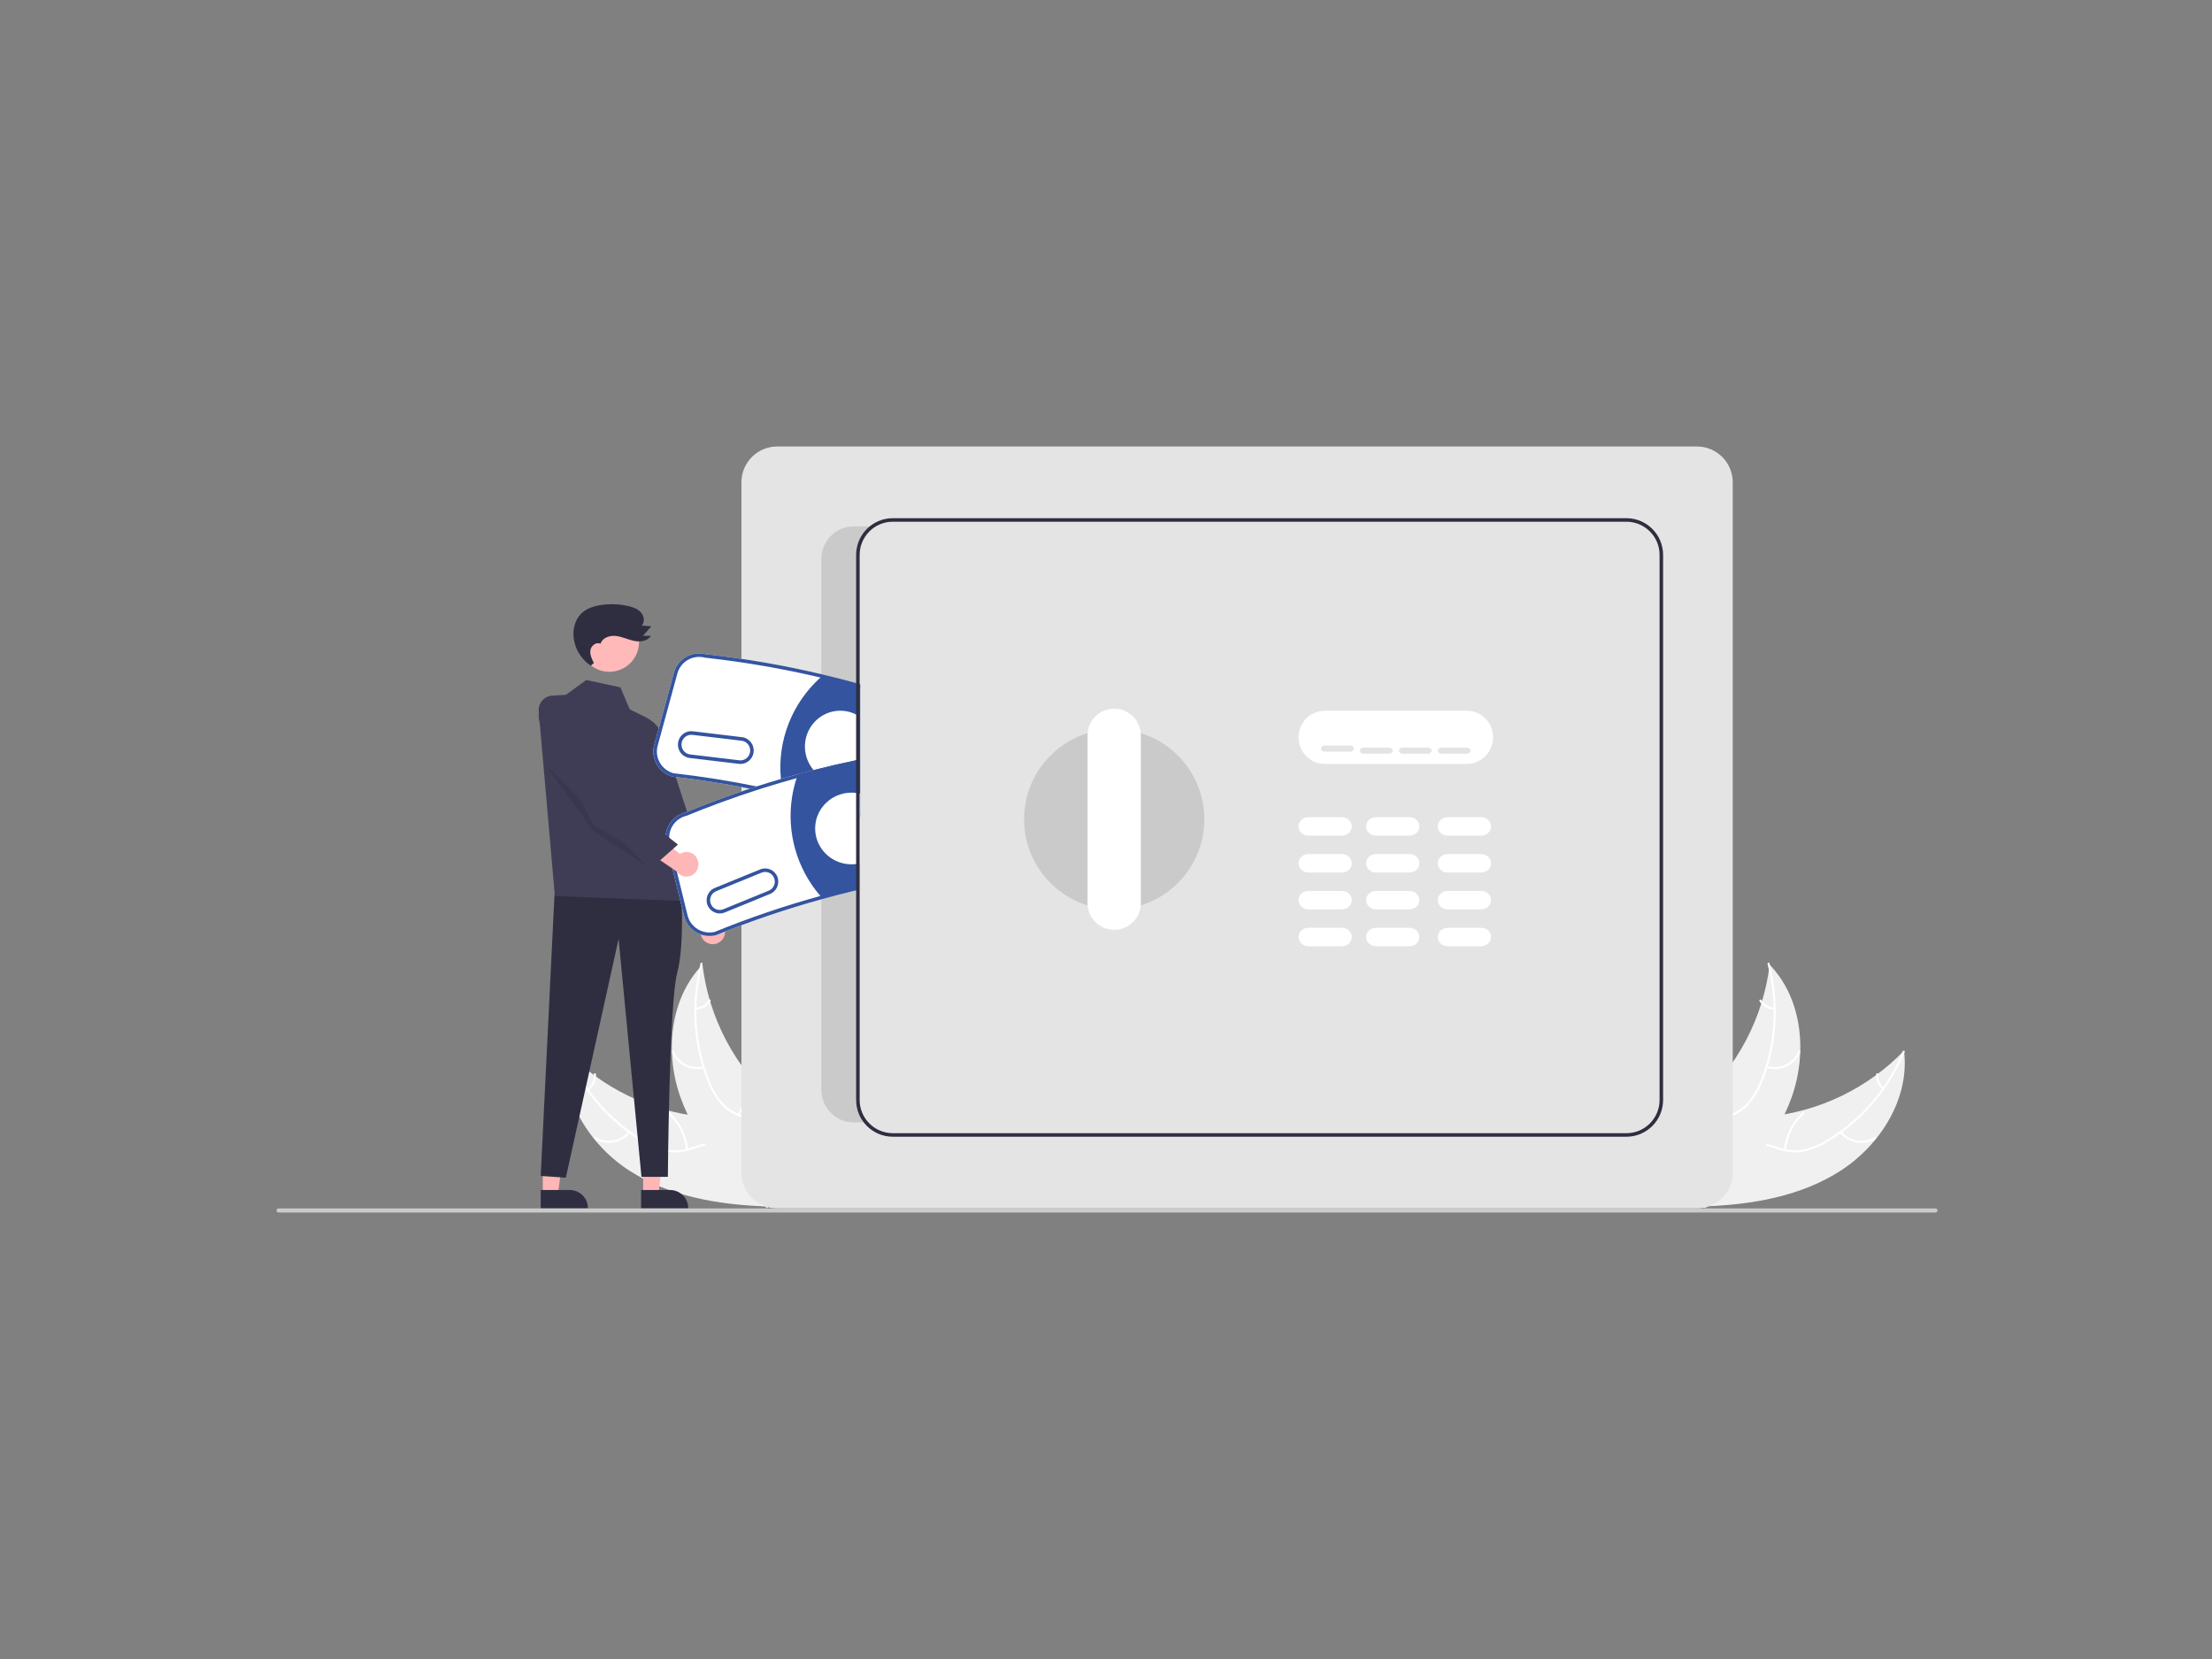 <?xml version="1.0" encoding="UTF-8"?>
<svg width="1080px" height="810px" viewBox="0 0 1080 810" version="1.1" xmlns="http://www.w3.org/2000/svg" xmlns:xlink="http://www.w3.org/1999/xlink">
    <rect x="0" y="0" width="1080" height="810" fill="#808080" stroke="none"/>
    <title>Rectangle</title>
    <g id="Page-1" stroke="none" stroke-width="1" fill="none" fill-rule="evenodd">
        <rect id="Rectangle" x="0" y="0" width="1080" height="810"></rect>
        <g id="undraw_vault_re_s4my" transform="translate(135, 218)" fill-rule="nonzero">
            <path d="M172.066,353.415 C152.621,340.757 138.483,318.003 141.376,295 C158.885,313.159 182.261,324.547 207.366,327.148 C217.052,328.116 227.925,328.186 234.804,335.066 C239.084,339.347 240.902,345.604 240.996,351.653 C241.089,357.702 239.634,363.657 238.188,369.532 L238.544,371 C215.35,370.144 191.511,366.073 172.066,353.415 Z" id="Path" fill="#F0F0F0"></path>
            <path d="M142.024,295.338 C149.284,313.016 161.95,327.966 178.225,338.064 C181.69,340.3 185.487,341.978 189.476,343.036 C193.395,343.942 197.487,343.785 201.325,342.583 C204.927,341.533 208.488,340.045 212.283,339.886 C216.215,339.779 220.005,341.349 222.701,344.201 C226.115,347.628 228.088,352.072 229.867,356.486 C231.842,361.386 233.815,366.507 237.837,370.136 C238.324,370.576 237.611,371.303 237.124,370.864 C230.127,364.55 229.357,354.419 223.856,347.093 C221.29,343.675 217.674,341.007 213.253,340.894 C209.387,340.795 205.713,342.327 202.075,343.421 C198.348,344.649 194.376,344.949 190.506,344.295 C186.475,343.442 182.62,341.913 179.104,339.772 C171.113,335.078 163.912,329.161 157.766,322.239 C150.707,314.377 145.05,305.371 141.04,295.609 C140.792,295.004 141.778,294.738 142.024,295.338 L142.024,295.338 Z" id="Path" fill="#FFFFFF"></path>
            <path d="M172.875,334.911 C168.556,340.214 161.095,341.553 155.253,338.073 C154.682,337.73 155.179,336.811 155.751,337.154 C161.187,340.406 168.142,339.143 172.137,334.179 C172.558,333.657 173.294,334.392 172.875,334.911 L172.875,334.911 Z" id="Path" fill="#FFFFFF"></path>
            <path d="M199.943,343.505 C199.364,336.751 196.231,330.46 191.168,325.887 C190.666,325.434 191.403,324.688 191.904,325.14 C197.164,329.909 200.412,336.462 200.998,343.492 C201.053,344.162 199.998,344.172 199.943,343.505 L199.943,343.505 Z" id="Path" fill="#FFFFFF"></path>
            <path d="M152.141,313.152 C154.138,311.551 155.2,309.047 154.968,306.489 C154.907,305.843 155.908,305.835 155.968,306.476 C156.212,309.302 155.047,312.066 152.858,313.855 C152.661,314.045 152.351,314.049 152.15,313.864 C151.954,313.669 151.95,313.352 152.141,313.152 L152.141,313.152 Z" id="Path" fill="#FFFFFF"></path>
            <path d="M207.997,253 C208.047,253.408 208.097,253.816 208.155,254.228 C208.858,259.708 210.005,265.122 211.583,270.416 C211.699,270.827 211.822,271.242 211.949,271.649 C215.887,284.363 222.147,296.234 230.411,306.659 C233.704,310.804 237.306,314.693 241.187,318.29 C246.547,323.258 252.754,328.218 256.065,334.486 C256.418,335.136 256.73,335.807 257,336.496 L240.474,370.435 C240.398,370.494 240.33,370.556 240.253,370.615 L239.655,372 C239.442,371.828 239.225,371.646 239.012,371.474 C238.888,371.375 238.767,371.269 238.643,371.17 C238.562,371.102 238.48,371.033 238.403,370.976 C238.376,370.953 238.349,370.93 238.329,370.911 C238.252,370.854 238.186,370.793 238.116,370.74 C236.898,369.723 235.686,368.696 234.478,367.658 C234.47,367.654 234.47,367.654 234.466,367.643 C225.285,359.714 216.683,350.948 209.683,341.153 C209.473,340.858 209.254,340.56 209.051,340.25 C205.921,335.817 203.157,331.135 200.787,326.251 C199.499,323.573 198.346,320.831 197.334,318.035 C194.733,310.808 193.283,303.215 193.036,295.536 C192.548,280.228 196.952,264.934 207.205,253.84 C207.468,253.556 207.727,253.28 207.997,253 Z" id="Path" fill="#F0F0F0"></path>
            <path d="M208.005,252.702 C203.129,271.257 204.204,290.881 211.079,308.787 C212.491,312.668 214.503,316.302 217.043,319.554 C219.619,322.642 222.973,324.982 226.755,326.33 C230.256,327.658 233.991,328.61 237.11,330.769 C240.306,333.053 242.378,336.595 242.807,340.508 C243.459,345.314 242.352,350.068 241.107,354.68 C239.726,359.8 238.21,365.097 239.225,370.431 C239.348,371.078 238.341,371.231 238.218,370.586 C236.452,361.305 241.947,352.715 241.983,343.524 C241.999,339.236 240.728,334.917 237.274,332.162 C234.254,329.754 230.404,328.769 226.847,327.455 C223.138,326.194 219.793,324.041 217.105,321.184 C214.408,318.072 212.259,314.522 210.75,310.687 C207.214,302.106 205.046,293.022 204.324,283.765 C203.441,273.206 204.366,262.573 207.058,252.326 C207.225,251.692 208.171,252.072 208.005,252.702 L208.005,252.702 Z" id="Path" fill="#FFFFFF"></path>
            <path d="M208.599,303.635 C202.17,305.158 195.584,301.801 193.042,295.704 C192.795,295.106 193.713,294.694 193.96,295.293 C196.318,300.977 202.467,304.095 208.447,302.641 C209.076,302.488 209.224,303.484 208.599,303.635 L208.599,303.635 Z" id="Path" fill="#FFFFFF"></path>
            <path d="M225.083,326.187 C228.51,320.646 229.759,313.996 228.58,307.561 C228.462,306.923 229.441,306.772 229.558,307.408 C230.773,314.107 229.46,321.025 225.881,326.783 C225.539,327.331 224.743,326.732 225.083,326.187 L225.083,326.187 Z" id="Path" fill="#FFFFFF"></path>
            <path d="M204.449,273.966 C207.152,273.893 209.637,272.489 211.061,270.227 C211.419,269.655 212.27,270.276 211.915,270.844 C210.33,273.334 207.594,274.889 204.609,274.996 C204.323,275.03 204.059,274.839 204.006,274.56 C203.963,274.276 204.161,274.011 204.449,273.966 L204.449,273.966 Z" id="Path" fill="#FFFFFF"></path>
            <path d="M763.934,353.415 C783.379,340.757 797.517,318.003 794.624,295 C777.115,313.159 753.739,324.547 728.634,327.148 C718.948,328.116 708.075,328.186 701.196,335.066 C696.916,339.347 695.098,345.604 695.004,351.653 C694.911,357.702 696.366,363.657 697.812,369.532 L697.456,371 C720.65,370.144 744.489,366.073 763.934,353.415 Z" id="Path" fill="#F0F0F0"></path>
            <path d="M793.976,295.338 C786.716,313.016 774.05,327.966 757.775,338.064 C754.31,340.3 750.513,341.978 746.524,343.036 C742.605,343.942 738.513,343.785 734.675,342.583 C731.073,341.533 727.512,340.045 723.717,339.886 C719.785,339.779 715.995,341.349 713.299,344.201 C709.885,347.628 707.912,352.072 706.133,356.486 C704.158,361.386 702.185,366.507 698.163,370.136 C697.676,370.576 698.389,371.303 698.876,370.864 C705.873,364.55 706.643,354.419 712.144,347.093 C714.71,343.675 718.326,341.007 722.747,340.894 C726.613,340.795 730.287,342.328 733.925,343.421 C737.652,344.649 741.624,344.949 745.494,344.295 C749.525,343.442 753.38,341.913 756.896,339.772 C764.887,335.078 772.088,329.161 778.234,322.239 C785.293,314.377 790.95,305.371 794.96,295.609 C795.208,295.004 794.222,294.738 793.976,295.338 L793.976,295.338 Z" id="Path" fill="#FFFFFF"></path>
            <path d="M763.125,334.911 C767.444,340.214 774.905,341.553 780.747,338.073 C781.318,337.73 780.821,336.811 780.249,337.154 C774.813,340.406 767.858,339.143 763.863,334.179 C763.442,333.657 762.706,334.392 763.125,334.911 L763.125,334.911 Z" id="Path" fill="#FFFFFF"></path>
            <path d="M737.057,343.505 C737.636,336.751 740.769,330.46 745.832,325.887 C746.334,325.434 745.597,324.688 745.096,325.14 C739.836,329.909 736.588,336.462 736.002,343.492 C735.947,344.162 737.002,344.172 737.057,343.505 L737.057,343.505 Z" id="Path" fill="#FFFFFF"></path>
            <path d="M784.859,313.152 C782.862,311.551 781.8,309.047 782.032,306.489 C782.093,305.843 781.092,305.835 781.032,306.476 C780.788,309.302 781.953,312.066 784.142,313.855 C784.339,314.045 784.649,314.049 784.85,313.864 C785.046,313.669 785.05,313.352 784.859,313.152 L784.859,313.152 Z" id="Path" fill="#FFFFFF"></path>
            <path d="M729.003,253 C728.953,253.408 728.903,253.816 728.845,254.228 C728.142,259.708 726.995,265.122 725.417,270.416 C725.301,270.827 725.178,271.242 725.051,271.649 C721.113,284.363 714.853,296.234 706.589,306.659 C703.296,310.804 699.694,314.693 695.813,318.29 C690.453,323.258 684.246,328.218 680.935,334.486 C680.582,335.136 680.27,335.807 680,336.496 L696.526,370.435 C696.602,370.494 696.67,370.556 696.747,370.615 L697.345,372 C697.558,371.828 697.775,371.646 697.988,371.474 C698.112,371.375 698.233,371.269 698.357,371.17 C698.438,371.102 698.52,371.033 698.597,370.976 C698.624,370.953 698.651,370.93 698.671,370.911 C698.748,370.854 698.814,370.793 698.884,370.74 C700.102,369.723 701.314,368.696 702.522,367.658 C702.53,367.654 702.53,367.654 702.534,367.643 C711.715,359.714 720.317,350.948 727.317,341.153 C727.527,340.858 727.746,340.56 727.949,340.25 C731.079,335.817 733.843,331.135 736.213,326.251 C737.501,323.573 738.654,320.831 739.666,318.035 C742.267,310.808 743.717,303.215 743.964,295.536 C744.452,280.228 740.048,264.934 729.795,253.84 C729.532,253.556 729.273,253.28 729.003,253 Z" id="Path" fill="#F0F0F0"></path>
            <path d="M727.995,252.702 C732.871,271.257 731.796,290.881 724.921,308.787 C723.509,312.668 721.497,316.302 718.957,319.554 C716.381,322.642 713.027,324.982 709.245,326.33 C705.744,327.658 702.009,328.61 698.89,330.769 C695.694,333.053 693.622,336.595 693.193,340.508 C692.541,345.314 693.648,350.068 694.893,354.68 C696.274,359.8 697.79,365.097 696.775,370.431 C696.652,371.078 697.659,371.231 697.782,370.586 C699.548,361.305 694.053,352.715 694.017,343.524 C694.001,339.236 695.272,334.917 698.726,332.162 C701.746,329.754 705.596,328.769 709.153,327.455 C712.862,326.194 716.207,324.041 718.895,321.184 C721.592,318.072 723.741,314.522 725.25,310.687 C728.786,302.106 730.954,293.022 731.676,283.765 C732.559,273.206 731.634,262.573 728.942,252.326 C728.775,251.692 727.829,252.072 727.995,252.702 L727.995,252.702 Z" id="Path" fill="#FFFFFF"></path>
            <path d="M728.401,303.635 C734.83,305.158 741.416,301.801 743.958,295.704 C744.205,295.106 743.287,294.694 743.04,295.293 C740.682,300.977 734.533,304.095 728.553,302.641 C727.924,302.488 727.776,303.484 728.401,303.635 L728.401,303.635 Z" id="Path" fill="#FFFFFF"></path>
            <path d="M710.917,326.187 C707.49,320.646 706.241,313.996 707.42,307.561 C707.538,306.923 706.559,306.772 706.442,307.408 C705.227,314.107 706.54,321.025 710.119,326.783 C710.461,327.331 711.257,326.732 710.917,326.187 L710.917,326.187 Z" id="Path" fill="#FFFFFF"></path>
            <path d="M731.551,273.966 C728.848,273.893 726.363,272.489 724.939,270.227 C724.581,269.655 723.73,270.276 724.085,270.844 C725.67,273.334 728.406,274.889 731.391,274.996 C731.677,275.03 731.941,274.839 731.994,274.56 C732.037,274.276 731.839,274.011 731.551,273.966 L731.551,273.966 Z" id="Path" fill="#FFFFFF"></path>
            <path d="M209.895,242.131 C208.386,241.231 207.357,239.715 207.084,237.991 C206.811,236.267 207.324,234.513 208.483,233.199 L198,215 L208.97,215.702 L217.243,232.876 C219.39,234.998 219.594,238.375 217.72,240.736 C215.845,243.097 212.484,243.696 209.895,242.131 Z" id="Path" fill="#FFB6B6"></path>
            <polygon id="Path" fill="#FFB6B6" points="130.001 365 137.454 365 141 337 130 337.001"></polygon>
            <path d="M129,363.001 L143.047,363 L143.048,363 C147.992,363 152,366.902 152,371.716 L152,371.999 L129,372 L129,363.001 Z" id="Path" fill="#2F2E41"></path>
            <polygon id="Path" fill="#FFB6B6" points="179.002 365 186.454 365 190 337 179 337.001"></polygon>
            <path d="M178,363.001 L192.047,363 L192.048,363 C196.992,363 201,366.902 201,371.716 L201,371.999 L178,372 L178,363.001 Z" id="Path" fill="#2F2E41"></path>
            <path d="M197.504,215 C197.504,215 199.457,243.022 195.612,257.134 C191.767,271.247 191.081,356.59 191.081,356.59 L178.194,356.59 L167.025,240.419 L141.275,357 L129,356.149 L135.732,218.775 L197.504,215 Z" id="Path" fill="#2F2E41"></path>
            <path d="M141.292,121.247 L151.253,114 L167.946,117.624 L172.464,128.328 L180.25,132.177 C185.447,134.745 189.046,139.696 189.877,145.419 L201,222 L135.907,219.491 L128.027,129.303 C127.86,127.399 128.474,125.51 129.727,124.065 C130.981,122.62 132.767,121.741 134.68,121.631 L141.292,121.247 Z" id="Path" fill="#3F3D56"></path>
            <polygon id="Path" fill="#3F3D56" points="184 138 189.975 146.114 216 226.08 203.801 231 184.267 193.738"></polygon>
            <circle id="Oval" fill="#FFB9B9" cx="162.5" cy="95.5" r="14.5"></circle>
            <polygon id="Path" fill="#000000" opacity="0.1" points="131 155 154.61 187.807 181 205"></polygon>
            <path d="M154.952,105.705 C153.939,103.716 152.897,101.551 153.284,99.36 C153.672,97.168 156.229,95.259 158.202,96.345 C159.021,93.435 162.646,92.162 165.697,92.498 C168.748,92.833 171.557,94.281 174.562,94.902 C177.567,95.524 181.216,95.031 182.839,92.468 L178.954,92.402 L183,87.787 L178.31,87.442 C179.934,85.717 179.503,82.788 177.93,81.018 C176.357,79.248 173.971,78.41 171.642,77.88 C166.993,76.826 162.174,76.718 157.481,77.56 C155.268,77.896 153.136,78.625 151.19,79.713 C149.357,80.813 147.842,82.358 146.792,84.199 C145.658,86.277 145.045,88.59 145.004,90.948 C144.864,97.364 148.049,103.411 153.459,107" id="Path" fill="#2F2E41"></path>
            <path d="M693.555,372 L244.445,372 C234.815,371.989 227.011,364.186 227,354.557 L227,17.443 C227.011,7.814 234.815,0.011 244.445,0 L693.555,0 C703.185,0.011 710.989,7.814 711,17.443 L711,354.557 C710.989,364.186 703.185,371.989 693.555,372 L693.555,372 Z" id="Path" fill="#E4E4E4"></path>
            <path d="M581.104,155 L511.896,155 C504.774,155 499,149.18 499,142 C499,134.82 504.774,129 511.896,129 L581.104,129 C588.226,129 594,134.82 594,142 C594,149.18 588.226,155 581.104,155 Z" id="Path" fill="#FFFFFF"></path>
            <path d="M520.233,190 L503.767,190 C501.134,190 499,187.985 499,185.5 C499,183.015 501.134,181 503.767,181 L520.233,181 C522.866,181 525,183.015 525,185.5 C525,187.985 522.866,190 520.233,190 L520.233,190 Z" id="Path" fill="#FFFFFF"></path>
            <path d="M588.233,190 L571.767,190 C569.134,190 567,187.985 567,185.5 C567,183.015 569.134,181 571.767,181 L588.233,181 C590.866,181 593,183.015 593,185.5 C593,187.985 590.866,190 588.233,190 L588.233,190 Z" id="Path" fill="#FFFFFF"></path>
            <path d="M553.233,190 L536.767,190 C534.134,190 532,187.985 532,185.5 C532,183.015 534.134,181 536.767,181 L553.233,181 C555.866,181 558,183.015 558,185.5 C558,187.985 555.866,190 553.233,190 L553.233,190 Z" id="Path" fill="#FFFFFF"></path>
            <path d="M520.233,208 L503.767,208 C501.134,208 499,205.985 499,203.5 C499,201.015 501.134,199 503.767,199 L520.233,199 C522.866,199 525,201.015 525,203.5 C525,205.985 522.866,208 520.233,208 L520.233,208 Z" id="Path" fill="#FFFFFF"></path>
            <path d="M588.233,208 L571.767,208 C569.134,208 567,205.985 567,203.5 C567,201.015 569.134,199 571.767,199 L588.233,199 C590.866,199 593,201.015 593,203.5 C593,205.985 590.866,208 588.233,208 Z" id="Path" fill="#FFFFFF"></path>
            <path d="M553.233,208 L536.767,208 C534.134,208 532,205.985 532,203.5 C532,201.015 534.134,199 536.767,199 L553.233,199 C555.866,199 558,201.015 558,203.5 C558,205.985 555.866,208 553.233,208 L553.233,208 Z" id="Path" fill="#FFFFFF"></path>
            <path d="M520.233,226 L503.767,226 C501.134,226 499,223.985 499,221.5 C499,219.015 501.134,217 503.767,217 L520.233,217 C522.866,217 525,219.015 525,221.5 C525,223.985 522.866,226 520.233,226 L520.233,226 Z" id="Path" fill="#FFFFFF"></path>
            <path d="M588.233,226 L571.767,226 C569.134,226 567,223.985 567,221.5 C567,219.015 569.134,217 571.767,217 L588.233,217 C590.866,217 593,219.015 593,221.5 C593,223.985 590.866,226 588.233,226 Z" id="Path" fill="#FFFFFF"></path>
            <path d="M553.233,226 L536.767,226 C534.134,226 532,223.985 532,221.5 C532,219.015 534.134,217 536.767,217 L553.233,217 C555.866,217 558,219.015 558,221.5 C558,223.985 555.866,226 553.233,226 L553.233,226 Z" id="Path" fill="#FFFFFF"></path>
            <path d="M520.233,244 L503.767,244 C501.134,244 499,241.985 499,239.5 C499,237.015 501.134,235 503.767,235 L520.233,235 C522.866,235 525,237.015 525,239.5 C525,241.985 522.866,244 520.233,244 L520.233,244 Z" id="Path" fill="#FFFFFF"></path>
            <path d="M588.233,244 L571.767,244 C569.134,244 567,241.985 567,239.5 C567,237.015 569.134,235 571.767,235 L588.233,235 C590.866,235 593,237.015 593,239.5 C593,241.985 590.866,244 588.233,244 Z" id="Path" fill="#FFFFFF"></path>
            <path d="M553.233,244 L536.767,244 C534.134,244 532,241.985 532,239.5 C532,237.015 534.134,235 536.767,235 L553.233,235 C555.866,235 558,237.015 558,239.5 C558,241.985 555.866,244 553.233,244 L553.233,244 Z" id="Path" fill="#FFFFFF"></path>
            <circle id="Oval" fill="#CACACA" cx="409" cy="182" r="44"></circle>
            <path d="M409,236 C401.824,235.992 396.008,230.195 396,223.041 L396,140.969 C395.996,136.337 398.473,132.055 402.497,129.738 C406.521,127.421 411.479,127.421 415.503,129.738 C419.527,132.055 422.004,136.337 422,140.969 L422,223.041 C421.992,230.195 416.176,235.992 409,236 L409,236 Z" id="Path" fill="#FFFFFF"></path>
            <path d="M524.222,149 L511.778,149 C510.796,149 510,148.328 510,147.5 C510,146.672 510.796,146 511.778,146 L524.222,146 C525.204,146 526,146.672 526,147.5 C526,148.328 525.204,149 524.222,149 Z" id="Path" fill="#E4E4E4"></path>
            <path d="M543.222,150 L530.778,150 C529.796,150 529,149.328 529,148.5 C529,147.672 529.796,147 530.778,147 L543.222,147 C544.204,147 545,147.672 545,148.5 C545,149.328 544.204,150 543.222,150 Z" id="Path" fill="#E4E4E4"></path>
            <path d="M562.222,150 L549.778,150 C548.796,150 548,149.328 548,148.5 C548,147.672 548.796,147 549.778,147 L562.222,147 C563.204,147 564,147.672 564,148.5 C564,149.328 563.204,150 562.222,150 Z" id="Path" fill="#E4E4E4"></path>
            <path d="M581.222,150 L568.778,150 C567.796,150 567,149.328 567,148.5 C567,147.672 567.796,147 568.778,147 L581.222,147 C582.204,147 583,147.672 583,148.5 C583,149.328 582.204,150 581.222,150 Z" id="Path" fill="#E4E4E4"></path>
            <path d="M284.076,318.541 C284.074,322.847 285.777,326.975 288.803,330 L281.779,330 C277.594,330 273.581,328.317 270.622,325.32 C267.662,322.324 266,318.259 266,314.022 L266,54.978 C266,50.741 267.662,46.676 270.622,43.68 C273.581,40.683 277.594,39 281.779,39 L292,39 C287.095,41.889 284.076,47.201 284.076,52.947 L284.076,318.541 Z" id="Path" fill="#CACACA"></path>
            <path d="M809.973,374 L1.024,374 C0.458,373.998 0,373.551 0,373 C0,372.449 0.458,372.002 1.024,372 L809.973,372 C810.54,372 811,372.448 811,373 C811,373.552 810.54,374 809.973,374 Z" id="Path" fill="#CACACA"></path>
            <path d="M283.27,115.558 C277.804,114.036 272.318,112.626 266.811,111.327 C247.98,106.859 228.89,103.551 209.649,101.422 C202.86,99.645 195.9,103.64 194.054,110.373 L184.445,145.626 C182.608,152.392 186.629,159.36 193.431,161.198 L193.561,161.224 C206.275,162.66 219.111,164.655 231.877,167.2 C233.019,167.423 234.152,167.655 235.293,167.896 C239.384,168.739 243.464,169.639 247.532,170.596 C249.314,171.009 251.087,171.439 252.868,171.877 C257.66,173.064 262.455,174.328 267.252,175.669 C272.589,177.165 277.928,178.762 283.27,180.458 C283.85,180.63 284.429,180.811 285,181 L285,116.048 C284.429,115.876 283.85,115.713 283.27,115.558 Z" id="Path" fill="#FFFFFF"></path>
            <path d="M283.27,115.558 C277.804,114.036 272.318,112.626 266.811,111.327 C247.98,106.859 228.89,103.551 209.649,101.422 C202.86,99.645 195.9,103.64 194.054,110.373 L184.445,145.626 C182.608,152.392 186.629,159.36 193.431,161.198 L193.561,161.224 C206.275,162.66 219.111,164.655 231.877,167.2 C233.019,167.423 234.152,167.655 235.293,167.896 C239.384,168.739 243.464,169.639 247.532,170.596 C249.314,171.009 251.087,171.439 252.868,171.877 C257.66,173.064 262.455,174.328 267.252,175.669 C272.589,177.165 277.928,178.762 283.27,180.458 C283.85,180.63 284.429,180.811 285,181 L285,179.186 C284.421,179.005 283.841,178.825 283.27,178.644 C278.358,177.088 273.451,175.623 268.55,174.25 C266.716,173.726 264.882,173.218 263.048,172.728 C259.745,171.843 256.449,170.994 253.163,170.183 C251.416,169.745 249.671,169.323 247.93,168.919 C247.8,168.885 247.662,168.859 247.532,168.825 C244.565,168.128 241.593,167.463 238.614,166.83 C237.473,166.589 236.331,166.348 235.189,166.116 C221.42,163.279 207.547,161.069 193.82,159.521 C187.977,157.903 184.537,151.905 186.114,146.082 L195.723,110.82 C197.324,104.978 203.38,101.527 209.259,103.107 L209.389,103.125 C228.386,105.222 247.236,108.472 265.834,112.858 C266.024,112.91 266.214,112.953 266.404,112.996 C272.044,114.337 277.666,115.787 283.27,117.346 C283.841,117.501 284.421,117.664 285,117.836 L285,116.048 C284.429,115.876 283.85,115.713 283.27,115.558 Z" id="Path" fill="#34549F"></path>
            <path d="M285,116.786 L285,180 C284.416,179.811 283.842,179.63 283.258,179.449 C278.11,177.822 272.944,176.29 267.761,174.853 C262.787,173.458 257.796,172.147 252.787,170.919 C251.01,170.489 249.242,170.067 247.465,169.654 C247.395,169.344 247.325,169.034 247.264,168.724 C246.942,167.244 246.69,165.746 246.498,164.24 C246.411,163.663 246.35,163.086 246.289,162.501 C244.43,143.802 251.626,125.335 265.697,112.697 C265.949,112.456 266.211,112.224 266.472,112 C272.099,113.326 277.695,114.76 283.258,116.304 C283.842,116.45 284.425,116.614 285,116.786 Z" id="Path" fill="#34549F"></path>
            <path d="M227.29,141.916 L203.247,139.045 C200.945,138.77 198.674,139.759 197.288,141.639 C195.902,143.518 195.612,146.004 196.527,148.159 C197.443,150.313 199.424,151.81 201.725,152.085 L225.768,154.956 C229.32,155.372 232.535,152.799 232.955,149.204 C233.374,145.61 230.84,142.349 227.29,141.916 L227.29,141.916 Z M231.25,149.005 C230.936,151.642 228.573,153.525 225.967,153.214 L201.924,150.344 C199.324,150.023 197.47,147.635 197.777,145.003 C198.085,142.37 200.437,140.485 203.039,140.787 L227.082,143.658 C229.688,143.977 231.55,146.366 231.25,149.005 L231.25,149.005 Z" id="Shape" fill="#34549F"></path>
            <path d="M284,131.412 L284,161.597 C283.451,161.931 282.879,162.227 282.29,162.481 C276.019,165.319 268.684,164.114 263.618,159.413 C263.379,159.197 263.139,158.963 262.909,158.72 C262.678,158.486 262.456,158.235 262.242,157.983 C256.925,151.793 256.569,142.688 261.385,136.09 C266.202,129.492 274.896,127.175 282.29,130.519 C282.875,130.786 283.446,131.084 284,131.412 L284,131.412 Z" id="Path" fill="#FFFFFF"></path>
            <path d="M282.272,153.352 C275.471,154.758 268.716,156.316 262.007,158.025 C259.501,158.66 257.004,159.317 254.515,159.997 C251.542,160.812 248.569,161.655 245.596,162.527 C241.803,163.642 238.015,164.808 234.232,166.026 C233.135,166.386 232.029,166.746 230.923,167.106 C220.406,170.588 209.958,174.447 199.683,178.658 C192.877,180.345 188.715,187.163 190.358,193.93 L199.026,229.329 C200.697,236.118 207.589,240.284 214.434,238.642 L214.555,238.599 C231.452,231.722 248.746,225.846 266.345,221.003 C271.599,219.554 276.908,218.187 282.272,216.904 C282.851,216.767 283.421,216.629 284,216.501 L284,153 C283.421,153.103 282.851,153.223 282.272,153.352 Z" id="Path" fill="#FFFFFF"></path>
            <path d="M282.272,153.352 C275.471,154.758 268.716,156.316 262.007,158.025 C259.501,158.66 257.004,159.317 254.515,159.997 C251.542,160.812 248.569,161.655 245.596,162.527 C241.803,163.642 238.015,164.808 234.232,166.026 C233.135,166.386 232.029,166.746 230.923,167.106 C220.406,170.588 209.958,174.447 199.683,178.658 C192.877,180.345 188.715,187.163 190.358,193.93 L199.026,229.329 C200.697,236.118 207.589,240.284 214.434,238.642 L214.555,238.599 C231.452,231.722 248.746,225.846 266.345,221.003 C271.599,219.554 276.908,218.187 282.272,216.904 C282.851,216.767 283.421,216.629 284,216.501 L284,214.734 C283.421,214.871 282.851,215.009 282.272,215.146 C281.84,215.249 281.399,215.352 280.967,215.455 C275.886,216.681 270.859,217.979 265.887,219.348 C265.757,219.382 265.619,219.425 265.489,219.459 C247.979,224.292 230.772,230.147 213.959,236.996 C208.058,238.369 202.144,234.769 200.703,228.926 L192.044,193.527 C190.613,187.658 194.239,181.747 200.15,180.313 L200.279,180.27 C211.47,175.673 222.86,171.506 234.336,167.801 C235.442,167.441 236.549,167.089 237.655,166.738 C240.368,165.889 243.085,165.063 245.804,164.259 C248.673,163.411 251.539,162.593 254.402,161.807 C254.592,161.755 254.783,161.704 254.973,161.653 C257.773,160.889 260.581,160.152 263.398,159.44 C269.646,157.862 275.937,156.413 282.272,155.092 C282.842,154.972 283.421,154.852 284,154.741 L284,153 C283.421,153.103 282.851,153.223 282.272,153.352 Z" id="Path" fill="#34549F"></path>
            <path d="M284,153 L284,215.391 C283.427,215.521 282.845,215.651 282.263,215.789 C276.824,217.106 271.409,218.51 266.017,220 C265.8,219.757 265.592,219.515 265.392,219.272 C254,205.973 249.008,188.371 251.726,171.091 C251.77,170.805 251.822,170.51 251.874,170.224 C251.918,169.947 251.97,169.661 252.022,169.384 C252.558,166.547 253.301,163.752 254.246,161.023 C254.359,160.694 254.472,160.365 254.593,160.035 C257.243,159.308 259.901,158.609 262.568,157.939 C269.093,156.258 275.657,154.73 282.263,153.355 C282.836,153.225 283.418,153.113 284,153 Z" id="Path" fill="#34549F"></path>
            <path d="M244.532,210.035 C243.198,206.728 239.461,205.136 236.18,206.474 L213.994,215.544 C210.718,216.89 209.142,220.658 210.472,223.963 C211.802,227.269 215.536,228.864 218.816,227.528 L241.001,218.458 C244.277,217.109 245.855,213.344 244.532,210.035 L244.532,210.035 Z M240.36,216.854 L218.175,225.933 C215.768,226.914 213.027,225.744 212.051,223.318 C211.074,220.892 212.231,218.127 214.635,217.139 L236.821,208.069 C239.226,207.083 241.969,208.251 242.946,210.677 C243.924,213.103 242.766,215.868 240.36,216.854 L240.36,216.854 Z" id="Shape" fill="#34549F"></path>
            <path d="M285,169.509 L285,203.483 C284.42,203.629 283.833,203.745 283.241,203.83 C276.014,204.828 268.902,201.373 265.307,195.118 C261.712,188.863 262.363,181.078 266.95,175.488 C267.152,175.236 267.363,174.994 267.592,174.76 C267.803,174.517 268.032,174.283 268.269,174.058 C272.212,170.217 277.75,168.409 283.241,169.171 C283.833,169.249 284.421,169.362 285,169.509 Z" id="Path" fill="#FFFFFF"></path>
            <path d="M283,110.302 L283,196.423 C283.578,196.233 284.156,196.052 284.724,195.88 L284.724,111.087 C284.147,110.819 283.578,110.56 283,110.302 Z M283,110.302 L283,196.423 C283.578,196.233 284.156,196.052 284.724,195.88 L284.724,111.087 C284.147,110.819 283.578,110.56 283,110.302 Z M283,110.302 L283,196.423 C283.578,196.233 284.156,196.052 284.724,195.88 L284.724,111.087 C284.147,110.819 283.578,110.56 283,110.302 Z M283,116.592 L283,215.829 C283.578,215.691 284.156,215.561 284.724,215.432 L284.724,117.084 C284.147,116.911 283.569,116.747 283,116.592 L283,116.592 Z M283,116.592 L283,215.829 C283.578,215.691 284.156,215.561 284.724,215.432 L284.724,117.084 C284.147,116.911 283.569,116.747 283,116.592 L283,116.592 Z M283,116.592 L283,215.829 C283.578,215.691 284.156,215.561 284.724,215.432 L284.724,117.084 C284.147,116.911 283.569,116.747 283,116.592 L283,116.592 Z M283,116.592 L283,215.829 C283.578,215.691 284.156,215.561 284.724,215.432 L284.724,117.084 C284.147,116.911 283.569,116.747 283,116.592 L283,116.592 Z M283,116.592 L283,216.726 C283.578,216.588 284.147,216.45 284.724,216.321 L284.724,117.084 C284.147,116.911 283.569,116.747 283,116.592 L283,116.592 Z M659.111,35 L300.898,35 C291.02,35.016 283.016,43.027 283,52.913 L283,319.096 C283.017,328.98 291.022,336.988 300.898,337 L659.111,337 C668.986,336.988 676.988,328.979 677,319.096 L677,52.913 C676.992,43.027 668.989,35.013 659.111,35 L659.111,35 Z M675.276,319.096 C675.266,328.027 668.034,335.265 659.111,335.274 L300.898,335.274 C291.973,335.266 284.738,328.029 284.724,319.096 L284.724,52.913 C284.738,43.978 291.971,36.739 300.898,36.726 L659.111,36.726 C668.037,36.736 675.27,43.979 675.276,52.913 L675.276,319.096 Z M283,116.592 L283,214.957 C283.578,214.819 284.147,214.681 284.724,214.543 L284.724,117.084 C284.147,116.911 283.569,116.747 283,116.592 L283,116.592 Z M283,116.592 L283,215.829 C283.578,215.691 284.156,215.561 284.724,215.432 L284.724,117.084 C284.147,116.911 283.569,116.747 283,116.592 L283,116.592 Z M283,116.592 L283,215.829 C283.578,215.691 284.156,215.561 284.724,215.432 L284.724,117.084 C284.147,116.911 283.569,116.747 283,116.592 L283,116.592 Z M283,116.592 L283,215.829 C283.578,215.691 284.156,215.561 284.724,215.432 L284.724,117.084 C284.147,116.911 283.569,116.747 283,116.592 L283,116.592 Z M283,110.302 L283,196.423 C283.578,196.233 284.156,196.052 284.724,195.88 L284.724,111.087 C284.147,110.819 283.578,110.56 283,110.302 L283,110.302 Z M283,110.302 L283,196.423 C283.578,196.233 284.156,196.052 284.724,195.88 L284.724,111.087 C284.147,110.819 283.578,110.56 283,110.302 L283,110.302 Z" id="Shape" fill="#2F2E41"></path>
            <path d="M205.514,201.584 C204.841,199.958 203.507,198.724 201.871,198.215 C200.234,197.705 198.464,197.973 197.037,198.945 L180.769,186 L180,197.012 L195.566,207.616 C197.341,210.045 200.59,210.715 203.128,209.176 C205.666,207.637 206.691,204.375 205.514,201.584 L205.514,201.584 Z" id="Path" fill="#FFB6B6"></path>
            <path d="M139.081,125.556 L133.656,123 C133.656,123 124.918,125.451 129.163,136.971 L154.855,184.691 L186.222,203 L196,194.361 L164.611,169.599 L139.081,125.556 Z" id="Path" fill="#3F3D56"></path>
        </g>
    </g>
</svg>